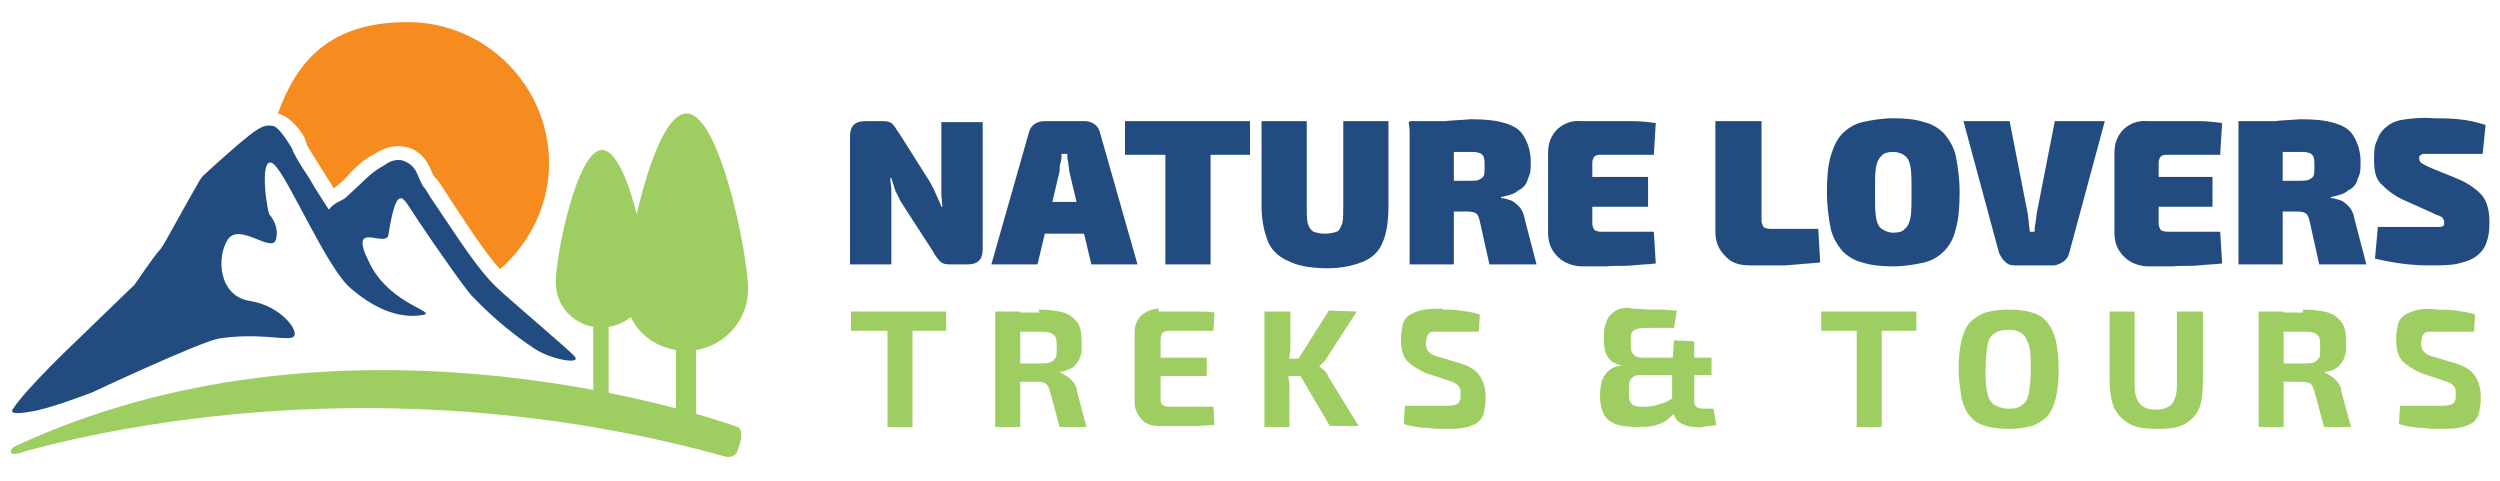 <?xml version="1.0" encoding="utf-8"?>
<!-- Generator: Adobe Illustrator 26.1.0, SVG Export Plug-In . SVG Version: 6.00 Build 0)  -->
<svg version="1.1" id="Layer_1" xmlns="http://www.w3.org/2000/svg" xmlns:xlink="http://www.w3.org/1999/xlink" x="0px" y="0px"
	 width="260px" height="50px" viewBox="0 0 260 50" style="enable-background:new 0 0 260 50;" xml:space="preserve">
<style type="text/css">
	.st0{fill:#224B7F;}
	.st1{fill:#9ECD61;}
	.st2{fill:#F68B1F;}
</style>
<g>
	<path class="st0" d="M102.2,12.6v13.3c0,1.1-0.5,1.6-1.6,1.6h-1.8c-0.5,0-0.9-0.1-1.1-0.4c-0.2-0.2-0.5-0.6-0.7-1L93.7,21
		c-0.2-0.4-0.4-0.8-0.6-1.2c-0.1-0.4-0.3-0.9-0.4-1.3h-0.1c0,0.4,0.1,0.9,0.1,1.4c0,0.4,0,1,0,1.3v6.3h-4.3V14.2
		c0-1.1,0.5-1.6,1.6-1.6h1.8c0.5,0,0.9,0.1,1.1,0.4c0.2,0.2,0.4,0.6,0.7,1l3.1,4.9c0.2,0.4,0.4,0.7,0.6,1.2c0.2,0.4,0.4,0.9,0.6,1.4
		H98c0-0.4-0.1-1-0.1-1.4s0-0.9,0-1.3v-6.1h4.3V12.6z"/>
	<path class="st0" d="M112.8,12.6c0.4,0,0.7,0.1,1,0.3s0.5,0.5,0.6,0.9l3.9,13.7h-4.8l-2.3-9.7c0-0.3-0.1-0.6-0.1-0.9
		c-0.1-0.3-0.1-0.6-0.1-0.9h-0.6c0,0.3,0,0.6-0.1,0.9s-0.1,0.6-0.1,0.9l-2.3,9.7h-4.8l3.9-13.7c0.1-0.4,0.3-0.7,0.6-0.9
		c0.3-0.2,0.6-0.3,1-0.3H112.8L112.8,12.6z M114.6,21v3.3h-7.9V21H114.6z"/>
	<path class="st0" d="M130,12.6v3.5h-13v-3.5H130z M125.9,12.6v14.9h-4.7V12.6H125.9z"/>
	<path class="st0" d="M144.4,12.6v8.8c0,1.6-0.2,2.9-0.6,3.8c-0.4,1-1.1,1.6-2,2c-1,0.4-2.2,0.7-3.7,0.7s-3-0.2-4-0.7
		c-1-0.4-1.8-1.1-2.2-2c-0.4-1-0.7-2.2-0.7-3.8v-8.8h4.7v8.8c0,0.8,0,1.4,0.1,1.8s0.3,0.7,0.6,0.9c0.3,0.1,0.7,0.2,1.2,0.2
		s0.9-0.1,1.2-0.2s0.4-0.4,0.6-0.9c0.1-0.4,0.1-1,0.1-1.8v-8.8C139.7,12.6,144.4,12.6,144.4,12.6z"/>
	<path class="st0" d="M152.9,12.4c1.5,0,2.6,0.1,3.6,0.4c1,0.3,1.6,0.7,2,1.4s0.7,1.5,0.7,2.7s-0.1,1.2-0.3,1.7
		c-0.1,0.5-0.5,1-1,1.2c-0.4,0.4-1,0.5-1.8,0.7v0.1c0.3,0,0.6,0.1,0.9,0.2c0.4,0.1,0.7,0.4,1,0.7c0.3,0.3,0.5,0.8,0.6,1.4l1.2,4.6
		h-4.9l-1-4.5c-0.1-0.4-0.2-0.7-0.4-0.8c-0.1-0.1-0.4-0.2-0.9-0.2c-1.1,0-2,0-2.6,0c-0.7,0-1.2,0-1.8,0s-1,0-1.4,0v-3.2h6
		c0.4,0,0.8,0,1-0.1s0.4-0.2,0.5-0.4s0.1-0.5,0.1-1s0-0.7-0.1-1c-0.1-0.2-0.3-0.4-0.5-0.4c-0.2-0.1-0.6-0.1-1-0.1
		c-1.5,0-2.8,0-3.8,0s-1.8,0-2.1,0.1l-0.4-3.2c0.7,0,1.3-0.1,1.9-0.1c0.6,0,1.2,0,1.9,0C151.1,12.5,151.9,12.5,152.9,12.4
		L152.9,12.4z M151.2,12.6v14.9h-4.6V12.6H151.2z"/>
	<path class="st0" d="M164.5,12.6c0.9,0,1.8,0,2.6,0s1.8,0,2.7,0s1.7,0.1,2.4,0.2l-0.2,3.3h-5.5c-0.3,0-0.5,0-0.7,0.2
		c-0.1,0.1-0.2,0.4-0.2,0.6v6.4c0,0.2,0.1,0.4,0.2,0.6c0.1,0.1,0.4,0.2,0.7,0.2h5.5l0.2,3.3c-0.7,0.1-1.5,0.1-2.4,0.2
		s-1.8,0-2.7,0.1c-1,0-1.8,0-2.6,0s-1.8-0.3-2.5-1s-1-1.5-1-2.5v-8.3c0-1,0.3-1.8,1-2.5C162.7,12.8,163.5,12.5,164.5,12.6
		L164.5,12.6z M161.5,18.4h9.9v3.1h-9.9V18.4z"/>
	<path class="st0" d="M183.2,12.6V23c0,0.2,0.1,0.4,0.2,0.6c0.1,0.1,0.4,0.2,0.7,0.2h5l0.2,3.5c-1.1,0.1-2.3,0.2-3.6,0.3
		c-1.2,0-2.5,0-3.7,0s-2-0.3-2.6-1c-0.7-0.7-1-1.5-1-2.5V12.6H183.2L183.2,12.6z"/>
	<path class="st0" d="M196.9,12.3c1.3,0,2.3,0.1,3.2,0.4c0.9,0.2,1.6,0.7,2.1,1.2c0.5,0.6,1,1.4,1.2,2.3c0.2,1,0.4,2.3,0.4,3.8
		s-0.1,2.8-0.4,3.8c-0.2,1-0.7,1.8-1.2,2.3s-1.2,1-2.1,1.2c-0.9,0.2-2,0.4-3.2,0.4s-2.3-0.1-3.2-0.4c-0.9-0.2-1.6-0.7-2.1-1.2
		c-0.5-0.6-1-1.4-1.2-2.3c-0.2-1-0.4-2.3-0.4-3.8s0.1-2.8,0.4-3.8s0.7-1.8,1.2-2.3s1.2-1,2.1-1.2C194.6,12.5,195.7,12.3,196.9,12.3z
		 M196.9,15.8c-0.5,0-1,0.1-1.2,0.4c-0.3,0.2-0.5,0.7-0.6,1.2C195,18,195,18.9,195,20s0,2,0.1,2.6s0.3,1,0.6,1.2s0.7,0.4,1.2,0.4
		s1-0.1,1.2-0.4c0.3-0.2,0.5-0.7,0.6-1.2c0.1-0.6,0.1-1.5,0.1-2.6s0-2-0.1-2.6s-0.3-1-0.6-1.2C197.9,16,197.4,15.8,196.9,15.8z"/>
	<path class="st0" d="M218.9,12.6l-3.7,13.7c-0.1,0.4-0.3,0.7-0.6,0.9c-0.3,0.2-0.7,0.4-1,0.4h-4.1c-0.4,0-0.7-0.1-1-0.4
		s-0.4-0.5-0.6-0.9l-3.7-13.7h4.8l1.9,9.7c0,0.3,0.1,0.6,0.1,0.9s0.1,0.6,0.1,0.9h0.5c0-0.3,0-0.6,0.1-0.9c0-0.3,0.1-0.6,0.1-0.9
		l1.9-9.7L218.9,12.6L218.9,12.6z"/>
	<path class="st0" d="M223.4,12.6c0.9,0,1.8,0,2.6,0s1.8,0,2.7,0s1.7,0.1,2.4,0.2l-0.2,3.3h-5.5c-0.3,0-0.5,0-0.7,0.2
		c-0.1,0.1-0.2,0.4-0.2,0.6v6.4c0,0.2,0.1,0.4,0.2,0.6c0.1,0.1,0.4,0.2,0.7,0.2h5.5l0.2,3.3c-0.7,0.1-1.5,0.1-2.4,0.2
		s-1.8,0-2.7,0.1c-1,0-1.8,0-2.6,0s-1.8-0.3-2.5-1s-1-1.5-1-2.5v-8.3c0-1,0.3-1.8,1-2.5C221.6,12.8,222.4,12.5,223.4,12.6
		L223.4,12.6z M220.2,18.4h9.9v3.1h-9.9V18.4z"/>
	<path class="st0" d="M239.2,12.4c1.5,0,2.6,0.1,3.6,0.4c1,0.3,1.6,0.7,2,1.4s0.7,1.5,0.7,2.7s-0.1,1.2-0.3,1.7
		c-0.1,0.5-0.5,1-1,1.2c-0.4,0.4-1,0.5-1.8,0.7v0.1c0.3,0,0.6,0.1,0.9,0.2c0.4,0.1,0.7,0.4,1,0.7c0.3,0.3,0.5,0.8,0.6,1.4l1.2,4.6
		h-4.9l-1-4.5c-0.1-0.4-0.2-0.7-0.4-0.8c-0.1-0.1-0.4-0.2-0.9-0.2c-1.1,0-2,0-2.6,0c-0.7,0-1.2,0-1.8,0c-0.5,0-1,0-1.4,0v-3.2h6
		c0.4,0,0.8,0,1-0.1s0.4-0.2,0.5-0.4c0.1-0.2,0.1-0.5,0.1-1s0-0.7-0.1-1c-0.1-0.2-0.3-0.4-0.5-0.4c-0.2-0.1-0.6-0.1-1-0.1
		c-1.5,0-2.8,0-3.8,0s-1.8,0-2.1,0.1l-0.4-3.2c0.7,0,1.3-0.1,1.9-0.1c0.6,0,1.2,0,1.9,0C237.3,12.5,238.1,12.5,239.2,12.4
		L239.2,12.4z M237.4,12.6v14.9h-4.6V12.6H237.4z"/>
	<path class="st0" d="M253.1,12.3c0.8,0,1.7,0,2.6,0.1c1,0.1,1.9,0.3,2.8,0.6l-0.3,3c-0.7,0-1.5,0-2.4,0c-1,0-1.9,0-2.9,0
		s-0.5,0-0.7,0s-0.3,0-0.4,0.1c-0.1,0.1-0.1,0.1-0.2,0.1c0,0,0,0.1,0,0.3c0,0.2,0.1,0.4,0.3,0.5s0.5,0.3,1,0.5l2.7,1.1
		c1.2,0.5,2.1,1.2,2.6,1.8c0.5,0.7,0.7,1.6,0.7,2.7s-0.1,1.5-0.3,2.1c-0.2,0.6-0.5,1-1,1.4s-1.1,0.6-1.9,0.8s-1.8,0.2-2.9,0.2
		s-1.2,0-2.3-0.1c-1-0.1-2.2-0.3-3.5-0.6l0.3-3.3c0.9,0,1.7,0,2.3,0c0.7,0,1.3,0,1.9,0s1,0,1.2,0c0.4,0,0.7,0,1,0s0.4-0.1,0.4-0.1
		c0.1-0.1,0.1-0.2,0.1-0.3c0-0.1,0-0.3-0.1-0.4c0-0.1-0.1-0.2-0.3-0.3c-0.1-0.1-0.4-0.1-0.7-0.3l-2.9-1.3c-1.2-0.5-2-1.2-2.6-1.8
		s-0.7-1.5-0.7-2.6s0.1-1.5,0.4-2.1c0.2-0.6,0.6-1,1-1.3c0.5-0.4,1.1-0.6,1.9-0.7C251,12.3,252,12.2,253.1,12.3L253.1,12.3z"/>
</g>
<g>
	<path class="st1" d="M98.4,32.4v2h-9.9v-2H98.4z M94.9,32.4v12h-2.6v-12H94.9z"/>
	<path class="st1" d="M108,32.2c1,0,1.9,0.1,2.6,0.3s1.1,0.6,1.5,1.1c0.3,0.5,0.4,1.2,0.4,2.1s0,1-0.2,1.5c-0.1,0.4-0.4,0.7-0.7,1
		c-0.4,0.2-0.8,0.4-1.4,0.5l0,0c0.2,0.1,0.4,0.2,0.7,0.4c0.2,0.1,0.4,0.3,0.7,0.6c0.2,0.2,0.4,0.6,0.4,1l1,3.7h-2.8l-1-3.7
		c-0.1-0.4-0.3-0.7-0.4-0.8c-0.2-0.1-0.5-0.2-0.8-0.2c-0.8,0-1.5,0-2,0s-1,0-1.3,0c-0.4,0-0.7,0-1,0v-1.9h4.4c0.4,0,0.8,0,1.1-0.1
		c0.3-0.1,0.4-0.3,0.6-0.5c0.1-0.2,0.1-0.6,0.1-1s0-0.8-0.1-1.1c-0.1-0.2-0.3-0.4-0.6-0.5c-0.3-0.1-0.7-0.1-1.1-0.1
		c-1.1,0-2,0-2.8,0c-0.7,0-1.2,0-1.5,0l-0.3-1.9c0.5,0,1-0.1,1.4-0.1s0.9,0,1.4,0s1.1,0,1.8,0L108,32.2z M106.1,32.4v12h-2.6v-12
		H106.1z"/>
	<path class="st1" d="M120.5,32.4c0.7,0,1.3,0,2,0s1.3,0,2,0s1.2,0,1.8,0.1l-0.1,1.9h-4.6c-0.3,0-0.5,0.1-0.7,0.2
		c-0.1,0.1-0.2,0.4-0.2,0.7v6.1c0,0.3,0,0.5,0.2,0.7c0.1,0.1,0.4,0.2,0.7,0.2h4.6l0.1,1.9c-0.6,0-1.2,0.1-1.8,0.1c-0.7,0-1.3,0-2,0
		s-1.3,0-2,0s-1.4-0.2-1.8-0.7s-0.7-1-0.7-1.8v-7.2c0-0.7,0.2-1.3,0.7-1.8c0.5-0.4,1.1-0.7,1.8-0.7V32.4z M118.3,37.2h7.2v1.9h-7.2
		V37.2z"/>
	<path class="st1" d="M134.2,32.4v3.4c0,0.4,0,0.8-0.1,1.2c0,0.4-0.1,0.7-0.3,1.2c0.1,0.4,0.1,0.7,0.2,1.1s0.1,0.7,0.1,1v4.1h-2.6
		v-12H134.2L134.2,32.4z M135.6,37.3v1.8h-2.1v-1.8H135.6z M141.1,32.4l-3.1,4.8c-0.1,0.2-0.3,0.4-0.4,0.5c-0.1,0.1-0.3,0.3-0.4,0.4
		l0,0c0.1,0.1,0.4,0.3,0.5,0.4c0.2,0.2,0.4,0.4,0.4,0.6l3.2,5.2h-3l-3.7-6.3l3.6-5.7L141.1,32.4L141.1,32.4z"/>
	<path class="st1" d="M150,32.2c0.6,0,1.2,0,1.9,0.1s1.4,0.2,2,0.4l-0.1,1.8c-0.5,0-1.1,0-1.8,0s-1.3,0-2,0s-0.6,0-0.8,0
		s-0.4,0-0.5,0.1s-0.2,0.2-0.3,0.4c0,0.1-0.1,0.4-0.1,0.7c0,0.4,0.1,0.7,0.3,0.9s0.5,0.4,1,0.5l2.3,0.7c1,0.3,1.6,0.7,2,1.3
		s0.6,1.3,0.6,2.2s-0.1,1.2-0.2,1.7c-0.1,0.4-0.4,0.8-0.7,1c-0.4,0.2-0.8,0.4-1.4,0.5s-1.2,0.1-2,0.1s-1,0-1.7-0.1
		c-0.7,0-1.5-0.1-2.5-0.4l0.1-1.9c0.7,0,1.2,0,1.8,0c0.5,0,1,0,1.3,0c0.4,0,0.7,0,1,0c0.4,0,0.8,0,1.1-0.1s0.4-0.1,0.5-0.4
		c0.1-0.1,0.1-0.4,0.1-0.7s0-0.5-0.1-0.7c-0.1-0.1-0.2-0.3-0.4-0.4c-0.1-0.1-0.4-0.2-0.7-0.3l-2.4-0.8c-0.9-0.4-1.5-0.8-2-1.3
		c-0.4-0.5-0.6-1.2-0.6-2.1s0.1-1.2,0.2-1.7c0.1-0.4,0.4-0.8,0.8-1c0.4-0.2,0.8-0.4,1.4-0.5c0.6-0.1,1.2-0.1,2-0.1L150,32.2z"/>
	<path class="st1" d="M171.6,32.2c0.4,0,0.8,0,1.3,0s1,0.1,1.5,0.1l-0.3,1.8c-0.1,0-0.3,0-0.5,0s-0.4,0-0.7,0s-0.4,0-0.7,0h-0.7
		c-0.5,0-0.9,0-1.2,0.1s-0.5,0.2-0.6,0.4s-0.1,0.6-0.1,1s0,0.7,0.1,1c0.1,0.2,0.3,0.4,0.5,0.5s0.6,0.1,1,0.1h6.8V39h-7
		c-0.4,0-0.8,0-1,0.1s-0.4,0.3-0.5,0.5s-0.1,0.6-0.1,1.1s0,0.8,0.1,1s0.2,0.4,0.5,0.5s0.6,0.1,1,0.1c0.6,0,1.2-0.1,1.7-0.3
		c0.5-0.1,1-0.4,1.4-0.7l0.2,1.5c-0.4,0.4-0.7,0.7-1.1,1c-0.4,0.2-0.8,0.4-1.3,0.5s-1,0.1-1.8,0.1s-1.5-0.1-2.1-0.3
		c-0.5-0.2-1-0.6-1.2-1s-0.4-1.1-0.4-1.9s0.1-1.6,0.5-2.2c0.4-0.6,1-0.9,1.8-1l0,0c-0.7-0.1-1.2-0.4-1.5-0.9c-0.3-0.4-0.4-1.1-0.4-2
		s0.1-1.2,0.3-1.7c0.1-0.4,0.4-0.7,0.8-1s0.9-0.4,1.5-0.4C169.9,32.2,170.7,32.1,171.6,32.2L171.6,32.2z M176.2,35.5v6.1
		c0,0.3,0,0.5,0.2,0.7c0.1,0.1,0.4,0.2,0.7,0.2h1.1l0.3,1.7c-0.2,0-0.4,0.1-0.7,0.1s-0.6,0.1-0.8,0.1c-0.2,0.1-0.5,0-0.7,0
		c-0.7,0-1.3-0.2-1.8-0.6c-0.4-0.4-0.6-1-0.6-1.6V38l0.2-2.6L176.2,35.5L176.2,35.5z"/>
	<path class="st1" d="M199.3,32.4v2h-9.9v-2H199.3z M195.7,32.4v12h-2.6v-12H195.7z"/>
	<path class="st1" d="M208.9,32.2c1,0,1.8,0.1,2.4,0.3c0.7,0.2,1.2,0.5,1.6,1c0.4,0.5,0.7,1.1,0.9,1.9c0.2,0.8,0.3,1.8,0.3,3
		s-0.1,2.2-0.3,3s-0.5,1.5-0.9,1.9s-1,0.8-1.6,1c-0.7,0.2-1.5,0.3-2.4,0.3s-1.8-0.1-2.4-0.3c-0.7-0.2-1.2-0.5-1.6-1
		c-0.4-0.4-0.7-1.1-0.9-1.9c-0.1-0.8-0.3-1.8-0.3-3s0.1-2.2,0.3-3s0.5-1.5,0.9-1.9s1-0.8,1.6-1C207.2,32.3,208,32.2,208.9,32.2z
		 M208.9,34.3c-0.6,0-1.1,0.1-1.5,0.4c-0.4,0.2-0.6,0.7-0.7,1.2c-0.1,0.6-0.2,1.5-0.2,2.5s0,1.9,0.2,2.5c0.1,0.6,0.4,1,0.7,1.2
		c0.4,0.2,0.8,0.4,1.5,0.4s1.1-0.1,1.4-0.4c0.4-0.2,0.6-0.7,0.7-1.2c0.1-0.6,0.2-1.5,0.2-2.5s0-1.9-0.2-2.5s-0.4-1-0.7-1.2
		C209.9,34.4,209.5,34.3,208.9,34.3z"/>
	<path class="st1" d="M229.1,32.4v7.2c0,1.2-0.1,2.2-0.4,2.9s-0.8,1.2-1.5,1.6c-0.7,0.4-1.6,0.5-2.8,0.5s-2.2-0.1-2.9-0.5
		s-1.2-0.9-1.6-1.6c-0.3-0.7-0.5-1.7-0.5-2.9v-7.2h2.6v7.2c0,0.7,0,1.3,0.2,1.8s0.4,0.7,0.7,0.9s0.7,0.3,1.3,0.3s1-0.1,1.3-0.3
		c0.3-0.1,0.5-0.4,0.7-0.9s0.2-1,0.2-1.8v-7.2H229.1L229.1,32.4z"/>
	<path class="st1" d="M239.5,32.2c1,0,1.9,0.1,2.6,0.3c0.7,0.2,1.1,0.6,1.5,1.1c0.3,0.5,0.4,1.2,0.4,2.1s0,1-0.2,1.5
		c-0.1,0.4-0.4,0.7-0.7,1c-0.4,0.3-0.8,0.4-1.4,0.5l0,0c0.2,0.1,0.4,0.2,0.7,0.4s0.4,0.3,0.7,0.6c0.2,0.3,0.4,0.6,0.4,1l1,3.7h-2.8
		l-1-3.7c-0.1-0.4-0.3-0.7-0.4-0.8c-0.2-0.1-0.5-0.2-0.9-0.2c-0.8,0-1.5,0-2,0s-1,0-1.3,0c-0.4,0-0.7,0-1,0v-1.9h4.4
		c0.4,0,0.8,0,1.1-0.1s0.4-0.3,0.6-0.5c0.1-0.2,0.1-0.6,0.1-1s0-0.8-0.1-1.1c-0.1-0.2-0.3-0.4-0.6-0.5s-0.7-0.1-1.1-0.1
		c-1.1,0-2,0-2.8,0c-0.7,0-1.2,0-1.5,0l-0.3-1.9c0.5,0,1-0.1,1.4-0.1c0.4-0.1,0.9,0,1.4,0s1.1,0,1.8,0L239.5,32.2z M237.5,32.4v12
		h-2.6v-12H237.5z"/>
	<path class="st1" d="M253.5,32.2c0.6,0,1.2,0,1.9,0.1c0.7,0.1,1.4,0.2,2,0.4l-0.1,1.8c-0.5,0-1.1,0-1.8,0s-1.3,0-2,0s-0.6,0-0.8,0
		s-0.4,0-0.5,0.1s-0.2,0.2-0.3,0.4c0,0.1-0.1,0.4-0.1,0.7c0,0.4,0.1,0.7,0.3,0.9s0.5,0.4,1,0.5l2.3,0.7c1,0.3,1.6,0.7,2,1.3
		s0.6,1.3,0.6,2.2s-0.1,1.2-0.2,1.7c-0.1,0.4-0.4,0.8-0.7,1c-0.4,0.2-0.8,0.4-1.4,0.5s-1.2,0.1-2,0.1s-1,0-1.7-0.1
		c-0.7,0-1.5-0.1-2.5-0.4l0.1-1.9c0.7,0,1.2,0,1.8,0s1,0,1.3,0c0.4,0,0.7,0,1,0c0.4,0,0.8,0,1.1-0.1s0.4-0.1,0.5-0.4
		c0.1-0.1,0.1-0.4,0.1-0.7s0-0.5-0.1-0.7c-0.1-0.1-0.2-0.3-0.4-0.4c-0.1-0.1-0.4-0.2-0.7-0.3l-2.4-0.8c-0.9-0.4-1.5-0.8-2-1.3
		c-0.4-0.5-0.6-1.2-0.6-2.1s0.1-1.2,0.2-1.7c0.1-0.4,0.4-0.8,0.8-1c0.4-0.2,0.8-0.4,1.4-0.5C252.2,32.1,252.8,32.1,253.5,32.2
		L253.5,32.2z"/>
</g>
<g>
	<path class="st2" d="M28.9,11.8c1.2,0.3,2.3,1.6,2.8,2.6l0.2,0.6c0.1,0.3,0.7,1.2,1.7,2.8c0.4,0.7,0.8,1.2,1.1,1.8l0,0
		c0.9-0.7,1.4-1.2,1.8-1.7c0.7-0.7,1.3-1.3,2.3-1.8l0.5-0.3c0.7-0.4,1.4-0.6,2.1-0.6h0.2l0.7,0.1c1.5,0.4,2.1,1.5,2.4,2.1
		c0.3,0.7,0.4,1,0.7,1.2c0.4,0.5,0.9,1.3,1.6,2.4c1.4,2.1,3.3,5.1,5,7c3.1-2.7,5.1-6.7,5.1-11c0-8.1-6.6-14.7-14.7-14.7
		S30.9,6.3,28.9,11.8C28.8,11.9,28.8,11.9,28.9,11.8L28.9,11.8z"/>
	<path class="st0" d="M28,22.3c-0.5-1.8-0.9-6.4,0.5-5.2c1.4,1.2,5.6,11,8,12.9c2.3,2,4.8,3.1,7.2,2.8s-3.1-0.9-5.3-5.5
		c-2.3-4.6,1.8-1.4,2-2.9c0.7-4.5,1.3-4,1.8-3.4c0.3,0.4,0.8,1.2,1.4,2.1c1.8,2.7,5.1,7.4,5.6,7.8c2.3,2.4,4.5,4.1,6.3,5.3
		c1.7,1.2,5.2,1.8,4.2,0.8c-0.4-0.5-7-6.1-7.7-6.8c-2.1-1.8-4.6-5.8-6.3-8.3c-0.7-1-1.2-1.8-1.5-2.3c-0.4-0.4-0.6-1.1-0.8-1.5
		c-0.3-0.7-0.7-1.1-1.5-1.4c-0.7-0.2-1.4,0.1-1.8,0.4l-0.5,0.3c-1.2,0.7-1.8,1.5-3.7,3.2c-0.4,0.3-1.2,0.5-1.7,1.2
		c-0.6-0.9-1.3-2-2-3.2c-1.2-1.8-1.8-2.9-1.8-3.1c0,0-1.3-2.3-2-2.4c-0.7-0.1-1.1-0.1-2.5,1c-1.9,1.5-4.8,4.2-4.8,4.2l-0.3,0.4
		c-1.8,3.1-3.7,6.7-4.1,7.2c-0.7,0.7-2.6,3.6-2.7,3.7l-6,5.8c0,0-5.3,5-6.7,7.2c-0.4,0.7,1.9,0.2,2.5,0.1c2.2-0.5,5.8-1.9,5.8-1.9
		s11.3-5.3,13.2-5.6c4-0.6,6.7,0.2,7.6-0.1c1-0.4-1.1-3.3-4.4-3.8s-3.5-4.6-2.3-6.4s4.6,1.5,5,0C29.1,23.4,28,22.3,28,22.3L28,22.3z
		"/>
	<path class="st1" d="M76.7,44.4c-5.3-1.9-42-13.4-75.1,2c-0.6,0.3-0.7,0.9,0,0.8c0.4,0,1.3-0.4,1.5-0.4c10.8-2.9,39.3-8.5,72.4,0.7
		c0.5,0.1,1-0.1,1.2-0.6l0.4-1.3C77,45.7,77.3,44.6,76.7,44.4L76.7,44.4z"/>
	<path class="st1" d="M77.8,30.1c0-3.5-2.9-18.3-6.4-18.3S65,26.6,65,30.1s2.3,5.8,5.3,6.3v7.2h2.1v-7.2
		C75.5,35.9,77.8,33.2,77.8,30.1L77.8,30.1z"/>
	<path class="st1" d="M67.4,29.3c0-2.6-2.1-13.7-4.8-13.7c-2.6,0-4.8,11-4.8,13.7c0,2.6,1.8,4.3,3.9,4.7v8.1h1.6V34
		C65.7,33.6,67.4,31.6,67.4,29.3L67.4,29.3z"/>
</g>
</svg>
